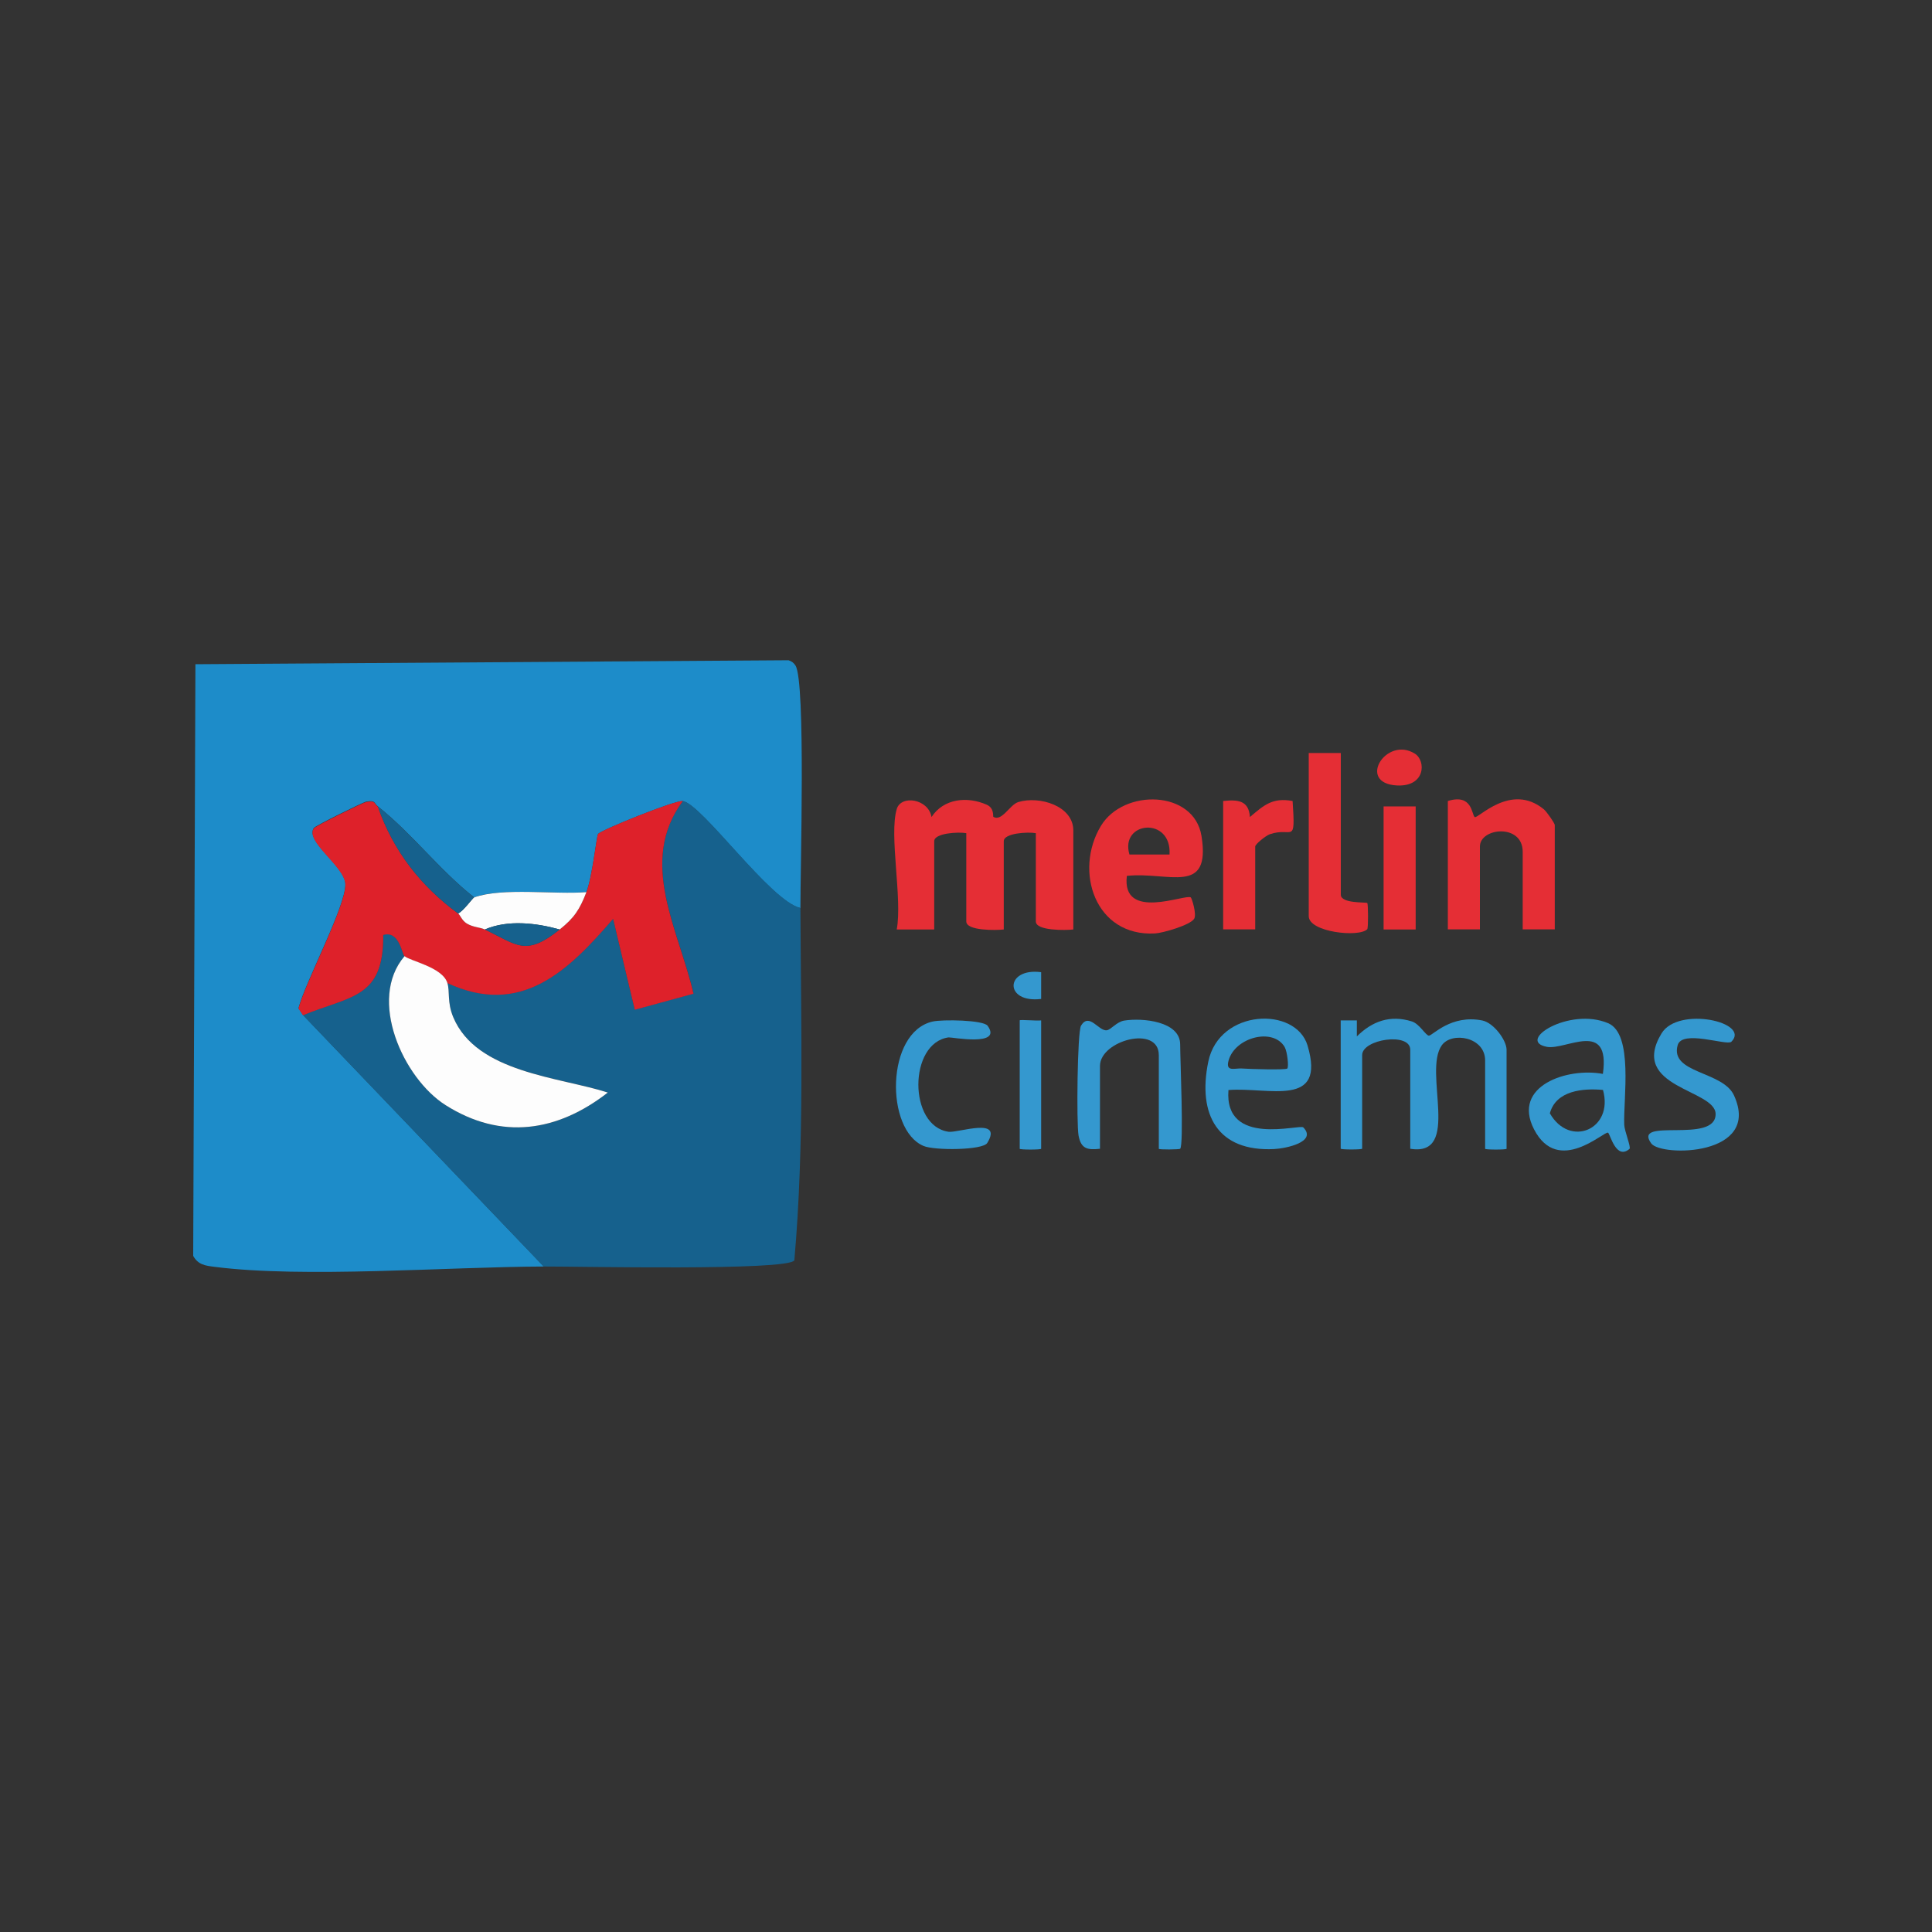 <?xml version="1.0" encoding="UTF-8"?>
<svg id="Layer_1" xmlns="http://www.w3.org/2000/svg" version="1.1" viewBox="0 0 200 200">
  <rect x="0" y="0" width="200" height="200" fill="#333333" stroke="none"/>
  <!-- Generator: Adobe Illustrator 29.6.1, SVG Export Plug-In . SVG Version: 2.1.1 Build 9)  -->
  <defs>
    <style>
      .st0 {
        fill: #1d8cc9;
      }

      .st1 {
        fill: #3498cf;
      }

      .st2 {
        fill: #de212a;
      }

      .st3 {
        fill: #e52e35;
      }

      .st4 {
        fill: #16618d;
      }

      .st5 {
        fill: #fdfdfd;
      }
    </style>
  </defs>
  <path class="st0" d="M56.28,131.11c-9.9.03-24.84,1.22-34.09.03-.94-.12-1.68-.21-2.19-1.13l.23-61.25,61.4-.41c.31.1.55.27.72.55,1.07,1.71.49,21.31.51,25.11-3.11-.7-10.14-10.7-12.18-11.08-.72-.13-8.52,3.01-8.77,3.41-.16.26-.59,4.41-1.2,6-3.22.28-8.67-.5-11.63.55-3.59-2.82-6.4-6.59-9.97-9.42-.43-.34-.2-.67-1.23-.48-.3.06-5.22,2.47-5.39,2.72-.94,1.36,3.17,3.94,3.26,5.77.11,2.21-4.15,10.17-4.85,12.88l.46.7,24.92,26.03Z"/>
  <path class="st4" d="M82.86,94c.05,12.13.43,24.42-.63,36.47-.68,1.11-22.67.62-25.95.64l-24.92-26.03c4.98-2.04,8.37-1.73,8.31-8.31,1.67-.48,1.92,1.95,2.21,2.21-3.85,4.47-.14,12.64,4.24,15.42,5.78,3.66,11.59,2.77,16.8-1.3-5.03-1.63-13.59-2.04-16-7.8-.65-1.56-.33-2.63-.61-3.55,7.64,3.53,12.5-1.24,17.16-6.65l2.24,9.41,6.08-1.66c-1.53-6.64-5.77-13.64-1.11-19.94,2.05.37,9.08,10.37,12.18,11.08Z"/>
  <path class="st3" d="M92.83,83.75c.45-1.5,3.29-1.05,3.6.83,1.25-1.92,3.69-2.17,5.71-1.28.82.36.63,1.23.69,1.26.89.52,1.7-1.26,2.58-1.53,2.19-.67,5.7.39,5.7,2.94v10.25c-.78.09-3.88.15-3.88-.83v-9.14c-.79-.15-3.32-.02-3.32.83v9.14c-.78.09-3.88.15-3.88-.83v-9.14c-.79-.15-3.32-.02-3.32.83v9.14h-3.88c.6-3.17-.81-9.77,0-12.46Z"/>
  <path class="st1" d="M138.8,105.63h1.66s0,1.66,0,1.66c1.58-1.57,3.45-2.26,5.7-1.55.79.25,1.43,1.46,1.76,1.47.38,0,2.28-2.22,5.53-1.57,1.18.24,2.51,2.05,2.51,3.03v10.25c0,.11-2.22.11-2.22,0v-9.14c0-2.45-3.45-3.01-4.48-1.58-1.98,2.74,2.07,11.58-3.27,10.72v-10.25c0-1.85-4.98-1.09-4.98.55v9.69c0,.11-2.22.11-2.22,0v-13.29Z"/>
  <path class="st3" d="M116.65,90.68c-.56,4.72,6.09,1.83,6.62,2.22.11.09.63,1.74.35,2.21-.39.65-3.25,1.48-4.06,1.52-6.19.34-8.42-6.46-5.59-11.14,2.34-3.87,9.64-3.73,10.41,1.06.99,6.21-3.42,3.66-7.72,4.12ZM121.07,88.46c.24-3.96-5.17-3.46-4.15,0h4.15Z"/>
  <path class="st3" d="M149.88,82.92c2.56-.79,2.45,1.41,2.78,1.66.31.24,3.74-3.62,7.16-.8.28.23,1.13,1.44,1.13,1.63v10.8h-3.32v-8.03c0-2.96-4.43-2.5-4.43-.55v8.58h-3.32v-13.29Z"/>
  <path class="st1" d="M127.17,112.83c-.48,5.95,7.39,3.51,7.75,3.88,1.45,1.5-1.8,2.18-3.02,2.24-5.84.29-7.95-3.55-6.82-9.04s9.07-5.75,10.28-1.67c1.93,6.52-4.04,4.27-8.19,4.6ZM133.26,110.61c.17-.18,0-1.74-.27-2.22-1.2-2.05-5.15-1.01-5.81,1.4-.33,1.21.64.77,1.37.82.78.06,4.55.17,4.72,0Z"/>
  <path class="st1" d="M168.7,118.92c-1.4,1.22-2-1.49-2.23-1.66-.36-.26-5.16,4.51-7.67-.36-2.32-4.51,3.49-6.42,7.13-5.73.8-5.69-3.84-2.44-5.79-2.8-3.25-.61,2.3-4.15,6.33-2.45,2.64,1.11,1.57,7.79,1.67,10.51.02.64.72,2.34.55,2.49ZM165.94,112.83c-2.06-.19-4.86.05-5.5,2.42,2.06,3.61,6.64,1.66,5.5-2.42Z"/>
  <path class="st1" d="M122.18,118.92c-.08.08-2.22.11-2.22,0v-9.69c0-3.17-6.09-1.52-6.09,1.11v8.58c-1.33.15-1.97-.01-2.22-1.38-.22-1.23-.13-10.73.26-11.37.86-1.4,1.83.62,2.68.48.43-.07,1-.87,1.79-1,1.87-.3,5.79.06,5.79,2.47,0,1.49.39,10.42,0,10.8Z"/>
  <path class="st3" d="M138.8,77.94v14.68c0,.94,2.63.75,2.74.86.1.1.11,2.58,0,2.71-.84.88-6.06.31-6.06-1.35v-16.89h3.32Z"/>
  <path class="st1" d="M179.23,107.84c-.45.45-5.1-1.3-5.56.36-.82,2.94,4.67,2.66,5.83,5.19,2.89,6.32-7.57,6.38-8.57,4.97-1.98-2.76,6.67.12,6.67-3.03,0-2.58-9.01-2.71-5.6-8.35,1.73-2.86,9.27-1.16,7.23.86Z"/>
  <path class="st3" d="M126.61,82.92c1.5-.16,2.67-.08,2.78,1.66,1.44-1.22,2.33-2.05,4.42-1.66.31,4.67,0,2.63-2.36,3.44-.43.15-1.51,1.03-1.51,1.27v8.58h-3.32v-13.29Z"/>
  <path class="st1" d="M102.24,106.19c1.58,2.2-3.76,1.16-4.04,1.2-4.16.56-4.19,9.19,0,9.77.99.13,5.68-1.58,4,1.16-.47.76-5.46.79-6.59.31-3.98-1.66-3.93-11.77.93-12.88,1.02-.23,5.26-.17,5.7.44Z"/>
  <rect class="st3" x="143.23" y="83.48" width="3.32" height="12.74"/>
  <path class="st1" d="M107.78,105.63v13.29c0,.11-2.22.11-2.22,0v-13.29c0-.11,1.82.07,2.22,0Z"/>
  <path class="st3" d="M146.47,78.02c1.16.73,1.11,3.44-1.86,3.29-4.2-.22-1.11-5.16,1.86-3.29Z"/>
  <path class="st1" d="M107.78,100.64v2.77c-3.84.47-3.77-3.26,0-2.77Z"/>
  <path class="st2" d="M39.11,83.48c1.59,4.6,4.46,8.26,8.31,11.08.22.16.39.74.9,1.04.68.41,1.37.38,1.87.62,3.39,1.62,4.21,2.82,7.75,0,1.51-1.2,2.06-2.04,2.77-3.88.61-1.59,1.04-5.74,1.2-6,.25-.4,8.05-3.55,8.77-3.41-4.66,6.3-.42,13.3,1.11,19.94l-6.08,1.66-2.24-9.41c-4.66,5.41-9.53,10.18-17.16,6.65-.51-1.64-3.88-2.27-4.43-2.77-.29-.26-.54-2.7-2.21-2.21.06,6.57-3.33,6.27-8.31,8.31l-.46-.7c.7-2.71,4.96-10.67,4.85-12.88-.09-1.83-4.2-4.41-3.26-5.77.17-.25,5.09-2.66,5.39-2.72,1.04-.2.8.13,1.23.48Z"/>
  <path class="st5" d="M60.71,92.34c-.71,1.83-1.26,2.67-2.77,3.88-2.42-.68-5.38-1.03-7.75,0-.5-.24-1.19-.21-1.87-.62-.51-.31-.68-.88-.9-1.04.5-.19,1.53-1.61,1.66-1.66,2.96-1.06,8.41-.27,11.63-.55Z"/>
  <path class="st4" d="M39.11,83.48c3.56,2.83,6.38,6.6,9.97,9.42-.14.05-1.16,1.47-1.66,1.66-3.85-2.82-6.72-6.47-8.31-11.08Z"/>
  <path class="st5" d="M46.31,101.75c.28.91-.04,1.99.61,3.55,2.41,5.76,10.97,6.18,16,7.8-5.21,4.06-11.02,4.96-16.8,1.3-4.38-2.78-8.09-10.94-4.24-15.42.55.5,3.92,1.13,4.43,2.77Z"/>
  <path class="st4" d="M57.94,96.22c-3.55,2.82-4.36,1.62-7.75,0,2.37-1.03,5.33-.68,7.75,0Z"/>
</svg>